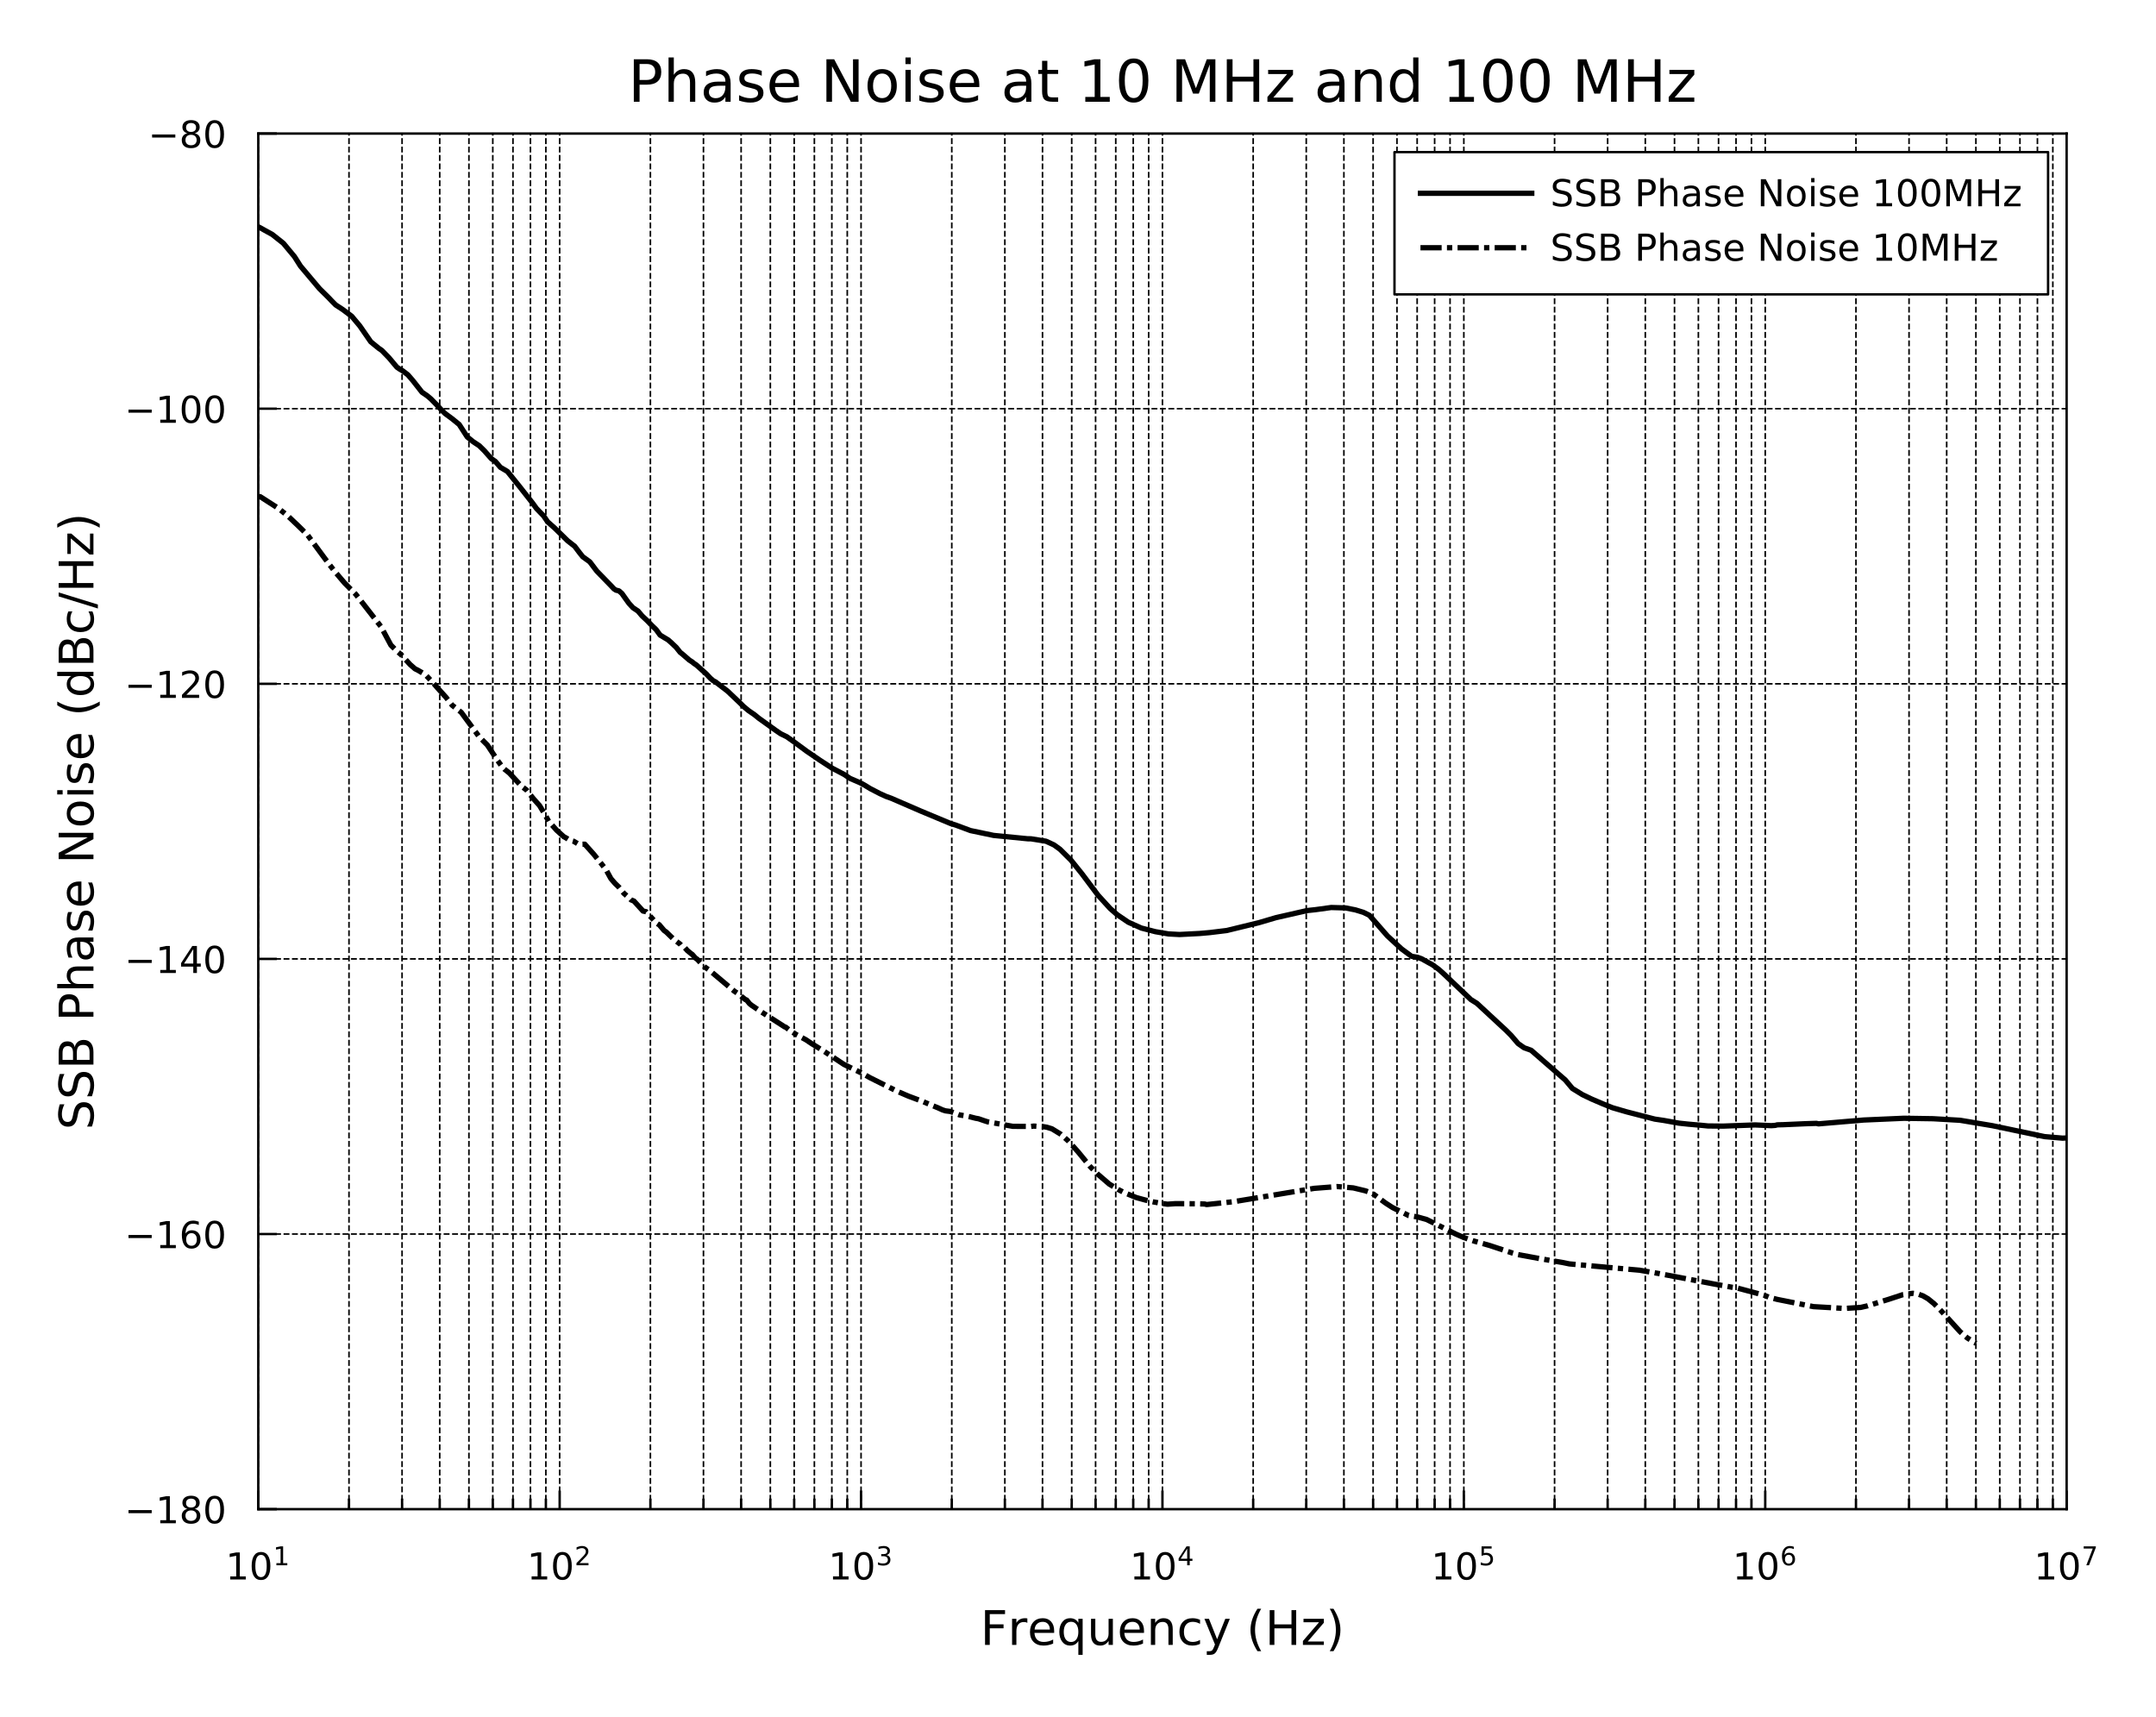<?xml version="1.0" encoding="utf-8" standalone="no"?>
<!DOCTYPE svg PUBLIC "-//W3C//DTD SVG 1.1//EN"
  "http://www.w3.org/Graphics/SVG/1.1/DTD/svg11.dtd">
<!-- Created with matplotlib (http://matplotlib.org/) -->
<svg height="324pt" version="1.1" viewBox="0 0 406.8 324" width="406.8pt" xmlns="http://www.w3.org/2000/svg" xmlns:xlink="http://www.w3.org/1999/xlink">
 <defs>
  <style type="text/css">
*{stroke-linecap:butt;stroke-linejoin:round;}
  </style>
 </defs>
 <g id="figure_1">
  <g id="patch_1">
   <path d="M 0 324 
L 406.8 324 
L 406.8 0 
L 0 0 
z
" style="fill:#ffffff;"/>
  </g>
  <g id="axes_1">
   <g id="patch_2">
    <path d="M 48.73 284.76 
L 389.938 284.76 
L 389.938 25.2 
L 48.73 25.2 
z
" style="fill:#ffffff;"/>
   </g>
   <g id="matplotlib.axis_1">
    <g id="xtick_1">
     <g id="line2d_1">
      <path clip-path="url(#p288d556bbf)" d="M 48.73 284.76 
L 48.73 25.2 
" style="fill:none;stroke:#000000;stroke-dasharray:1.11,0.48;stroke-dashoffset:0;stroke-width:0.3;"/>
     </g>
     <g id="line2d_2">
      <defs>
       <path d="M 0 0 
L 0 -3.5 
" id="mf62874b6e5" style="stroke:#000000;stroke-width:0.45;"/>
      </defs>
      <g>
       <use style="stroke:#000000;stroke-width:0.45;" x="48.73" xlink:href="#mf62874b6e5" y="284.76"/>
      </g>
     </g>
     <g id="text_1">
      <!-- $\mathdefault{10^{1}}$ -->
      <defs>
       <path d="M 12.406 8.297 
L 28.516 8.297 
L 28.516 63.922 
L 10.984 60.406 
L 10.984 69.391 
L 28.422 72.906 
L 38.281 72.906 
L 38.281 8.297 
L 54.391 8.297 
L 54.391 0 
L 12.406 0 
z
" id="DejaVuSans-31"/>
       <path d="M 31.781 66.406 
Q 24.172 66.406 20.328 58.906 
Q 16.5 51.422 16.5 36.375 
Q 16.5 21.391 20.328 13.891 
Q 24.172 6.391 31.781 6.391 
Q 39.453 6.391 43.281 13.891 
Q 47.125 21.391 47.125 36.375 
Q 47.125 51.422 43.281 58.906 
Q 39.453 66.406 31.781 66.406 
z
M 31.781 74.219 
Q 44.047 74.219 50.516 64.516 
Q 56.984 54.828 56.984 36.375 
Q 56.984 17.969 50.516 8.266 
Q 44.047 -1.422 31.781 -1.422 
Q 19.531 -1.422 13.062 8.266 
Q 6.594 17.969 6.594 36.375 
Q 6.594 54.828 13.062 64.516 
Q 19.531 74.219 31.781 74.219 
z
" id="DejaVuSans-30"/>
      </defs>
      <g transform="translate(42.57 298.079)scale(0.07 -0.07)">
       <use transform="translate(0 0.684)" xlink:href="#DejaVuSans-31"/>
       <use transform="translate(63.623 0.684)" xlink:href="#DejaVuSans-30"/>
       <use transform="translate(128.203 38.966)scale(0.7)" xlink:href="#DejaVuSans-31"/>
      </g>
     </g>
    </g>
    <g id="xtick_2">
     <g id="line2d_3">
      <path clip-path="url(#p288d556bbf)" d="M 105.598 284.76 
L 105.598 25.2 
" style="fill:none;stroke:#000000;stroke-dasharray:1.11,0.48;stroke-dashoffset:0;stroke-width:0.3;"/>
     </g>
     <g id="line2d_4">
      <g>
       <use style="stroke:#000000;stroke-width:0.45;" x="105.598" xlink:href="#mf62874b6e5" y="284.76"/>
      </g>
     </g>
     <g id="text_2">
      <!-- $\mathdefault{10^{2}}$ -->
      <defs>
       <path d="M 19.188 8.297 
L 53.609 8.297 
L 53.609 0 
L 7.328 0 
L 7.328 8.297 
Q 12.938 14.109 22.625 23.891 
Q 32.328 33.688 34.812 36.531 
Q 39.547 41.844 41.422 45.531 
Q 43.312 49.219 43.312 52.781 
Q 43.312 58.594 39.234 62.25 
Q 35.156 65.922 28.609 65.922 
Q 23.969 65.922 18.812 64.312 
Q 13.672 62.703 7.812 59.422 
L 7.812 69.391 
Q 13.766 71.781 18.938 73 
Q 24.125 74.219 28.422 74.219 
Q 39.75 74.219 46.484 68.547 
Q 53.219 62.891 53.219 53.422 
Q 53.219 48.922 51.531 44.891 
Q 49.859 40.875 45.406 35.406 
Q 44.188 33.984 37.641 27.219 
Q 31.109 20.453 19.188 8.297 
z
" id="DejaVuSans-32"/>
      </defs>
      <g transform="translate(99.438 298.079)scale(0.07 -0.07)">
       <use transform="translate(0 0.766)" xlink:href="#DejaVuSans-31"/>
       <use transform="translate(63.623 0.766)" xlink:href="#DejaVuSans-30"/>
       <use transform="translate(128.203 39.047)scale(0.7)" xlink:href="#DejaVuSans-32"/>
      </g>
     </g>
    </g>
    <g id="xtick_3">
     <g id="line2d_5">
      <path clip-path="url(#p288d556bbf)" d="M 162.466 284.76 
L 162.466 25.2 
" style="fill:none;stroke:#000000;stroke-dasharray:1.11,0.48;stroke-dashoffset:0;stroke-width:0.3;"/>
     </g>
     <g id="line2d_6">
      <g>
       <use style="stroke:#000000;stroke-width:0.45;" x="162.466" xlink:href="#mf62874b6e5" y="284.76"/>
      </g>
     </g>
     <g id="text_3">
      <!-- $\mathdefault{10^{3}}$ -->
      <defs>
       <path d="M 40.578 39.312 
Q 47.656 37.797 51.625 33 
Q 55.609 28.219 55.609 21.188 
Q 55.609 10.406 48.188 4.484 
Q 40.766 -1.422 27.094 -1.422 
Q 22.516 -1.422 17.656 -0.516 
Q 12.797 0.391 7.625 2.203 
L 7.625 11.719 
Q 11.719 9.328 16.594 8.109 
Q 21.484 6.891 26.812 6.891 
Q 36.078 6.891 40.938 10.547 
Q 45.797 14.203 45.797 21.188 
Q 45.797 27.641 41.281 31.266 
Q 36.766 34.906 28.719 34.906 
L 20.219 34.906 
L 20.219 43.016 
L 29.109 43.016 
Q 36.375 43.016 40.234 45.922 
Q 44.094 48.828 44.094 54.297 
Q 44.094 59.906 40.109 62.906 
Q 36.141 65.922 28.719 65.922 
Q 24.656 65.922 20.016 65.031 
Q 15.375 64.156 9.812 62.312 
L 9.812 71.094 
Q 15.438 72.656 20.344 73.438 
Q 25.25 74.219 29.594 74.219 
Q 40.828 74.219 47.359 69.109 
Q 53.906 64.016 53.906 55.328 
Q 53.906 49.266 50.438 45.094 
Q 46.969 40.922 40.578 39.312 
z
" id="DejaVuSans-33"/>
      </defs>
      <g transform="translate(156.306 298.079)scale(0.07 -0.07)">
       <use transform="translate(0 0.766)" xlink:href="#DejaVuSans-31"/>
       <use transform="translate(63.623 0.766)" xlink:href="#DejaVuSans-30"/>
       <use transform="translate(128.203 39.047)scale(0.7)" xlink:href="#DejaVuSans-33"/>
      </g>
     </g>
    </g>
    <g id="xtick_4">
     <g id="line2d_7">
      <path clip-path="url(#p288d556bbf)" d="M 219.334 284.76 
L 219.334 25.2 
" style="fill:none;stroke:#000000;stroke-dasharray:1.11,0.48;stroke-dashoffset:0;stroke-width:0.3;"/>
     </g>
     <g id="line2d_8">
      <g>
       <use style="stroke:#000000;stroke-width:0.45;" x="219.334" xlink:href="#mf62874b6e5" y="284.76"/>
      </g>
     </g>
     <g id="text_4">
      <!-- $\mathdefault{10^{4}}$ -->
      <defs>
       <path d="M 37.797 64.312 
L 12.891 25.391 
L 37.797 25.391 
z
M 35.203 72.906 
L 47.609 72.906 
L 47.609 25.391 
L 58.016 25.391 
L 58.016 17.188 
L 47.609 17.188 
L 47.609 0 
L 37.797 0 
L 37.797 17.188 
L 4.891 17.188 
L 4.891 26.703 
z
" id="DejaVuSans-34"/>
      </defs>
      <g transform="translate(213.174 298.079)scale(0.07 -0.07)">
       <use transform="translate(0 0.684)" xlink:href="#DejaVuSans-31"/>
       <use transform="translate(63.623 0.684)" xlink:href="#DejaVuSans-30"/>
       <use transform="translate(128.203 38.966)scale(0.7)" xlink:href="#DejaVuSans-34"/>
      </g>
     </g>
    </g>
    <g id="xtick_5">
     <g id="line2d_9">
      <path clip-path="url(#p288d556bbf)" d="M 276.202 284.76 
L 276.202 25.2 
" style="fill:none;stroke:#000000;stroke-dasharray:1.11,0.48;stroke-dashoffset:0;stroke-width:0.3;"/>
     </g>
     <g id="line2d_10">
      <g>
       <use style="stroke:#000000;stroke-width:0.45;" x="276.202" xlink:href="#mf62874b6e5" y="284.76"/>
      </g>
     </g>
     <g id="text_5">
      <!-- $\mathdefault{10^{5}}$ -->
      <defs>
       <path d="M 10.797 72.906 
L 49.516 72.906 
L 49.516 64.594 
L 19.828 64.594 
L 19.828 46.734 
Q 21.969 47.469 24.109 47.828 
Q 26.266 48.188 28.422 48.188 
Q 40.625 48.188 47.75 41.5 
Q 54.891 34.812 54.891 23.391 
Q 54.891 11.625 47.562 5.094 
Q 40.234 -1.422 26.906 -1.422 
Q 22.312 -1.422 17.547 -0.641 
Q 12.797 0.141 7.719 1.703 
L 7.719 11.625 
Q 12.109 9.234 16.797 8.062 
Q 21.484 6.891 26.703 6.891 
Q 35.156 6.891 40.078 11.328 
Q 45.016 15.766 45.016 23.391 
Q 45.016 31 40.078 35.438 
Q 35.156 39.891 26.703 39.891 
Q 22.75 39.891 18.812 39.016 
Q 14.891 38.141 10.797 36.281 
z
" id="DejaVuSans-35"/>
      </defs>
      <g transform="translate(270.042 298.079)scale(0.07 -0.07)">
       <use transform="translate(0 0.684)" xlink:href="#DejaVuSans-31"/>
       <use transform="translate(63.623 0.684)" xlink:href="#DejaVuSans-30"/>
       <use transform="translate(128.203 38.966)scale(0.7)" xlink:href="#DejaVuSans-35"/>
      </g>
     </g>
    </g>
    <g id="xtick_6">
     <g id="line2d_11">
      <path clip-path="url(#p288d556bbf)" d="M 333.07 284.76 
L 333.07 25.2 
" style="fill:none;stroke:#000000;stroke-dasharray:1.11,0.48;stroke-dashoffset:0;stroke-width:0.3;"/>
     </g>
     <g id="line2d_12">
      <g>
       <use style="stroke:#000000;stroke-width:0.45;" x="333.07" xlink:href="#mf62874b6e5" y="284.76"/>
      </g>
     </g>
     <g id="text_6">
      <!-- $\mathdefault{10^{6}}$ -->
      <defs>
       <path d="M 33.016 40.375 
Q 26.375 40.375 22.484 35.828 
Q 18.609 31.297 18.609 23.391 
Q 18.609 15.531 22.484 10.953 
Q 26.375 6.391 33.016 6.391 
Q 39.656 6.391 43.531 10.953 
Q 47.406 15.531 47.406 23.391 
Q 47.406 31.297 43.531 35.828 
Q 39.656 40.375 33.016 40.375 
z
M 52.594 71.297 
L 52.594 62.312 
Q 48.875 64.062 45.094 64.984 
Q 41.312 65.922 37.594 65.922 
Q 27.828 65.922 22.672 59.328 
Q 17.531 52.734 16.797 39.406 
Q 19.672 43.656 24.016 45.922 
Q 28.375 48.188 33.594 48.188 
Q 44.578 48.188 50.953 41.516 
Q 57.328 34.859 57.328 23.391 
Q 57.328 12.156 50.688 5.359 
Q 44.047 -1.422 33.016 -1.422 
Q 20.359 -1.422 13.672 8.266 
Q 6.984 17.969 6.984 36.375 
Q 6.984 53.656 15.188 63.938 
Q 23.391 74.219 37.203 74.219 
Q 40.922 74.219 44.703 73.484 
Q 48.484 72.75 52.594 71.297 
z
" id="DejaVuSans-36"/>
      </defs>
      <g transform="translate(326.91 298.079)scale(0.07 -0.07)">
       <use transform="translate(0 0.766)" xlink:href="#DejaVuSans-31"/>
       <use transform="translate(63.623 0.766)" xlink:href="#DejaVuSans-30"/>
       <use transform="translate(128.203 39.047)scale(0.7)" xlink:href="#DejaVuSans-36"/>
      </g>
     </g>
    </g>
    <g id="xtick_7">
     <g id="line2d_13">
      <path clip-path="url(#p288d556bbf)" d="M 389.938 284.76 
L 389.938 25.2 
" style="fill:none;stroke:#000000;stroke-dasharray:1.11,0.48;stroke-dashoffset:0;stroke-width:0.3;"/>
     </g>
     <g id="line2d_14">
      <g>
       <use style="stroke:#000000;stroke-width:0.45;" x="389.938" xlink:href="#mf62874b6e5" y="284.76"/>
      </g>
     </g>
     <g id="text_7">
      <!-- $\mathdefault{10^{7}}$ -->
      <defs>
       <path d="M 8.203 72.906 
L 55.078 72.906 
L 55.078 68.703 
L 28.609 0 
L 18.312 0 
L 43.219 64.594 
L 8.203 64.594 
z
" id="DejaVuSans-37"/>
      </defs>
      <g transform="translate(383.778 298.079)scale(0.07 -0.07)">
       <use transform="translate(0 0.684)" xlink:href="#DejaVuSans-31"/>
       <use transform="translate(63.623 0.684)" xlink:href="#DejaVuSans-30"/>
       <use transform="translate(128.203 38.966)scale(0.7)" xlink:href="#DejaVuSans-37"/>
      </g>
     </g>
    </g>
    <g id="xtick_8">
     <g id="line2d_15">
      <path clip-path="url(#p288d556bbf)" d="M 65.849 284.76 
L 65.849 25.2 
" style="fill:none;stroke:#000000;stroke-dasharray:1.11,0.48;stroke-dashoffset:0;stroke-width:0.3;"/>
     </g>
     <g id="line2d_16">
      <defs>
       <path d="M 0 0 
L 0 -2 
" id="m8d98b0fca2" style="stroke:#000000;stroke-width:0.45;"/>
      </defs>
      <g>
       <use style="stroke:#000000;stroke-width:0.45;" x="65.849" xlink:href="#m8d98b0fca2" y="284.76"/>
      </g>
     </g>
    </g>
    <g id="xtick_9">
     <g id="line2d_17">
      <path clip-path="url(#p288d556bbf)" d="M 75.863 284.76 
L 75.863 25.2 
" style="fill:none;stroke:#000000;stroke-dasharray:1.11,0.48;stroke-dashoffset:0;stroke-width:0.3;"/>
     </g>
     <g id="line2d_18">
      <g>
       <use style="stroke:#000000;stroke-width:0.45;" x="75.863" xlink:href="#m8d98b0fca2" y="284.76"/>
      </g>
     </g>
    </g>
    <g id="xtick_10">
     <g id="line2d_19">
      <path clip-path="url(#p288d556bbf)" d="M 82.968 284.76 
L 82.968 25.2 
" style="fill:none;stroke:#000000;stroke-dasharray:1.11,0.48;stroke-dashoffset:0;stroke-width:0.3;"/>
     </g>
     <g id="line2d_20">
      <g>
       <use style="stroke:#000000;stroke-width:0.45;" x="82.968" xlink:href="#m8d98b0fca2" y="284.76"/>
      </g>
     </g>
    </g>
    <g id="xtick_11">
     <g id="line2d_21">
      <path clip-path="url(#p288d556bbf)" d="M 88.479 284.76 
L 88.479 25.2 
" style="fill:none;stroke:#000000;stroke-dasharray:1.11,0.48;stroke-dashoffset:0;stroke-width:0.3;"/>
     </g>
     <g id="line2d_22">
      <g>
       <use style="stroke:#000000;stroke-width:0.45;" x="88.479" xlink:href="#m8d98b0fca2" y="284.76"/>
      </g>
     </g>
    </g>
    <g id="xtick_12">
     <g id="line2d_23">
      <path clip-path="url(#p288d556bbf)" d="M 92.982 284.76 
L 92.982 25.2 
" style="fill:none;stroke:#000000;stroke-dasharray:1.11,0.48;stroke-dashoffset:0;stroke-width:0.3;"/>
     </g>
     <g id="line2d_24">
      <g>
       <use style="stroke:#000000;stroke-width:0.45;" x="92.982" xlink:href="#m8d98b0fca2" y="284.76"/>
      </g>
     </g>
    </g>
    <g id="xtick_13">
     <g id="line2d_25">
      <path clip-path="url(#p288d556bbf)" d="M 96.789 284.76 
L 96.789 25.2 
" style="fill:none;stroke:#000000;stroke-dasharray:1.11,0.48;stroke-dashoffset:0;stroke-width:0.3;"/>
     </g>
     <g id="line2d_26">
      <g>
       <use style="stroke:#000000;stroke-width:0.45;" x="96.789" xlink:href="#m8d98b0fca2" y="284.76"/>
      </g>
     </g>
    </g>
    <g id="xtick_14">
     <g id="line2d_27">
      <path clip-path="url(#p288d556bbf)" d="M 100.087 284.76 
L 100.087 25.2 
" style="fill:none;stroke:#000000;stroke-dasharray:1.11,0.48;stroke-dashoffset:0;stroke-width:0.3;"/>
     </g>
     <g id="line2d_28">
      <g>
       <use style="stroke:#000000;stroke-width:0.45;" x="100.087" xlink:href="#m8d98b0fca2" y="284.76"/>
      </g>
     </g>
    </g>
    <g id="xtick_15">
     <g id="line2d_29">
      <path clip-path="url(#p288d556bbf)" d="M 102.996 284.76 
L 102.996 25.2 
" style="fill:none;stroke:#000000;stroke-dasharray:1.11,0.48;stroke-dashoffset:0;stroke-width:0.3;"/>
     </g>
     <g id="line2d_30">
      <g>
       <use style="stroke:#000000;stroke-width:0.45;" x="102.996" xlink:href="#m8d98b0fca2" y="284.76"/>
      </g>
     </g>
    </g>
    <g id="xtick_16">
     <g id="line2d_31">
      <path clip-path="url(#p288d556bbf)" d="M 122.717 284.76 
L 122.717 25.2 
" style="fill:none;stroke:#000000;stroke-dasharray:1.11,0.48;stroke-dashoffset:0;stroke-width:0.3;"/>
     </g>
     <g id="line2d_32">
      <g>
       <use style="stroke:#000000;stroke-width:0.45;" x="122.717" xlink:href="#m8d98b0fca2" y="284.76"/>
      </g>
     </g>
    </g>
    <g id="xtick_17">
     <g id="line2d_33">
      <path clip-path="url(#p288d556bbf)" d="M 132.731 284.76 
L 132.731 25.2 
" style="fill:none;stroke:#000000;stroke-dasharray:1.11,0.48;stroke-dashoffset:0;stroke-width:0.3;"/>
     </g>
     <g id="line2d_34">
      <g>
       <use style="stroke:#000000;stroke-width:0.45;" x="132.731" xlink:href="#m8d98b0fca2" y="284.76"/>
      </g>
     </g>
    </g>
    <g id="xtick_18">
     <g id="line2d_35">
      <path clip-path="url(#p288d556bbf)" d="M 139.836 284.76 
L 139.836 25.2 
" style="fill:none;stroke:#000000;stroke-dasharray:1.11,0.48;stroke-dashoffset:0;stroke-width:0.3;"/>
     </g>
     <g id="line2d_36">
      <g>
       <use style="stroke:#000000;stroke-width:0.45;" x="139.836" xlink:href="#m8d98b0fca2" y="284.76"/>
      </g>
     </g>
    </g>
    <g id="xtick_19">
     <g id="line2d_37">
      <path clip-path="url(#p288d556bbf)" d="M 145.347 284.76 
L 145.347 25.2 
" style="fill:none;stroke:#000000;stroke-dasharray:1.11,0.48;stroke-dashoffset:0;stroke-width:0.3;"/>
     </g>
     <g id="line2d_38">
      <g>
       <use style="stroke:#000000;stroke-width:0.45;" x="145.347" xlink:href="#m8d98b0fca2" y="284.76"/>
      </g>
     </g>
    </g>
    <g id="xtick_20">
     <g id="line2d_39">
      <path clip-path="url(#p288d556bbf)" d="M 149.85 284.76 
L 149.85 25.2 
" style="fill:none;stroke:#000000;stroke-dasharray:1.11,0.48;stroke-dashoffset:0;stroke-width:0.3;"/>
     </g>
     <g id="line2d_40">
      <g>
       <use style="stroke:#000000;stroke-width:0.45;" x="149.85" xlink:href="#m8d98b0fca2" y="284.76"/>
      </g>
     </g>
    </g>
    <g id="xtick_21">
     <g id="line2d_41">
      <path clip-path="url(#p288d556bbf)" d="M 153.657 284.76 
L 153.657 25.2 
" style="fill:none;stroke:#000000;stroke-dasharray:1.11,0.48;stroke-dashoffset:0;stroke-width:0.3;"/>
     </g>
     <g id="line2d_42">
      <g>
       <use style="stroke:#000000;stroke-width:0.45;" x="153.657" xlink:href="#m8d98b0fca2" y="284.76"/>
      </g>
     </g>
    </g>
    <g id="xtick_22">
     <g id="line2d_43">
      <path clip-path="url(#p288d556bbf)" d="M 156.955 284.76 
L 156.955 25.2 
" style="fill:none;stroke:#000000;stroke-dasharray:1.11,0.48;stroke-dashoffset:0;stroke-width:0.3;"/>
     </g>
     <g id="line2d_44">
      <g>
       <use style="stroke:#000000;stroke-width:0.45;" x="156.955" xlink:href="#m8d98b0fca2" y="284.76"/>
      </g>
     </g>
    </g>
    <g id="xtick_23">
     <g id="line2d_45">
      <path clip-path="url(#p288d556bbf)" d="M 159.864 284.76 
L 159.864 25.2 
" style="fill:none;stroke:#000000;stroke-dasharray:1.11,0.48;stroke-dashoffset:0;stroke-width:0.3;"/>
     </g>
     <g id="line2d_46">
      <g>
       <use style="stroke:#000000;stroke-width:0.45;" x="159.864" xlink:href="#m8d98b0fca2" y="284.76"/>
      </g>
     </g>
    </g>
    <g id="xtick_24">
     <g id="line2d_47">
      <path clip-path="url(#p288d556bbf)" d="M 179.585 284.76 
L 179.585 25.2 
" style="fill:none;stroke:#000000;stroke-dasharray:1.11,0.48;stroke-dashoffset:0;stroke-width:0.3;"/>
     </g>
     <g id="line2d_48">
      <g>
       <use style="stroke:#000000;stroke-width:0.45;" x="179.585" xlink:href="#m8d98b0fca2" y="284.76"/>
      </g>
     </g>
    </g>
    <g id="xtick_25">
     <g id="line2d_49">
      <path clip-path="url(#p288d556bbf)" d="M 189.599 284.76 
L 189.599 25.2 
" style="fill:none;stroke:#000000;stroke-dasharray:1.11,0.48;stroke-dashoffset:0;stroke-width:0.3;"/>
     </g>
     <g id="line2d_50">
      <g>
       <use style="stroke:#000000;stroke-width:0.45;" x="189.599" xlink:href="#m8d98b0fca2" y="284.76"/>
      </g>
     </g>
    </g>
    <g id="xtick_26">
     <g id="line2d_51">
      <path clip-path="url(#p288d556bbf)" d="M 196.704 284.76 
L 196.704 25.2 
" style="fill:none;stroke:#000000;stroke-dasharray:1.11,0.48;stroke-dashoffset:0;stroke-width:0.3;"/>
     </g>
     <g id="line2d_52">
      <g>
       <use style="stroke:#000000;stroke-width:0.45;" x="196.704" xlink:href="#m8d98b0fca2" y="284.76"/>
      </g>
     </g>
    </g>
    <g id="xtick_27">
     <g id="line2d_53">
      <path clip-path="url(#p288d556bbf)" d="M 202.215 284.76 
L 202.215 25.2 
" style="fill:none;stroke:#000000;stroke-dasharray:1.11,0.48;stroke-dashoffset:0;stroke-width:0.3;"/>
     </g>
     <g id="line2d_54">
      <g>
       <use style="stroke:#000000;stroke-width:0.45;" x="202.215" xlink:href="#m8d98b0fca2" y="284.76"/>
      </g>
     </g>
    </g>
    <g id="xtick_28">
     <g id="line2d_55">
      <path clip-path="url(#p288d556bbf)" d="M 206.718 284.76 
L 206.718 25.2 
" style="fill:none;stroke:#000000;stroke-dasharray:1.11,0.48;stroke-dashoffset:0;stroke-width:0.3;"/>
     </g>
     <g id="line2d_56">
      <g>
       <use style="stroke:#000000;stroke-width:0.45;" x="206.718" xlink:href="#m8d98b0fca2" y="284.76"/>
      </g>
     </g>
    </g>
    <g id="xtick_29">
     <g id="line2d_57">
      <path clip-path="url(#p288d556bbf)" d="M 210.525 284.76 
L 210.525 25.2 
" style="fill:none;stroke:#000000;stroke-dasharray:1.11,0.48;stroke-dashoffset:0;stroke-width:0.3;"/>
     </g>
     <g id="line2d_58">
      <g>
       <use style="stroke:#000000;stroke-width:0.45;" x="210.525" xlink:href="#m8d98b0fca2" y="284.76"/>
      </g>
     </g>
    </g>
    <g id="xtick_30">
     <g id="line2d_59">
      <path clip-path="url(#p288d556bbf)" d="M 213.823 284.76 
L 213.823 25.2 
" style="fill:none;stroke:#000000;stroke-dasharray:1.11,0.48;stroke-dashoffset:0;stroke-width:0.3;"/>
     </g>
     <g id="line2d_60">
      <g>
       <use style="stroke:#000000;stroke-width:0.45;" x="213.823" xlink:href="#m8d98b0fca2" y="284.76"/>
      </g>
     </g>
    </g>
    <g id="xtick_31">
     <g id="line2d_61">
      <path clip-path="url(#p288d556bbf)" d="M 216.732 284.76 
L 216.732 25.2 
" style="fill:none;stroke:#000000;stroke-dasharray:1.11,0.48;stroke-dashoffset:0;stroke-width:0.3;"/>
     </g>
     <g id="line2d_62">
      <g>
       <use style="stroke:#000000;stroke-width:0.45;" x="216.732" xlink:href="#m8d98b0fca2" y="284.76"/>
      </g>
     </g>
    </g>
    <g id="xtick_32">
     <g id="line2d_63">
      <path clip-path="url(#p288d556bbf)" d="M 236.453 284.76 
L 236.453 25.2 
" style="fill:none;stroke:#000000;stroke-dasharray:1.11,0.48;stroke-dashoffset:0;stroke-width:0.3;"/>
     </g>
     <g id="line2d_64">
      <g>
       <use style="stroke:#000000;stroke-width:0.45;" x="236.453" xlink:href="#m8d98b0fca2" y="284.76"/>
      </g>
     </g>
    </g>
    <g id="xtick_33">
     <g id="line2d_65">
      <path clip-path="url(#p288d556bbf)" d="M 246.467 284.76 
L 246.467 25.2 
" style="fill:none;stroke:#000000;stroke-dasharray:1.11,0.48;stroke-dashoffset:0;stroke-width:0.3;"/>
     </g>
     <g id="line2d_66">
      <g>
       <use style="stroke:#000000;stroke-width:0.45;" x="246.467" xlink:href="#m8d98b0fca2" y="284.76"/>
      </g>
     </g>
    </g>
    <g id="xtick_34">
     <g id="line2d_67">
      <path clip-path="url(#p288d556bbf)" d="M 253.572 284.76 
L 253.572 25.2 
" style="fill:none;stroke:#000000;stroke-dasharray:1.11,0.48;stroke-dashoffset:0;stroke-width:0.3;"/>
     </g>
     <g id="line2d_68">
      <g>
       <use style="stroke:#000000;stroke-width:0.45;" x="253.572" xlink:href="#m8d98b0fca2" y="284.76"/>
      </g>
     </g>
    </g>
    <g id="xtick_35">
     <g id="line2d_69">
      <path clip-path="url(#p288d556bbf)" d="M 259.083 284.76 
L 259.083 25.2 
" style="fill:none;stroke:#000000;stroke-dasharray:1.11,0.48;stroke-dashoffset:0;stroke-width:0.3;"/>
     </g>
     <g id="line2d_70">
      <g>
       <use style="stroke:#000000;stroke-width:0.45;" x="259.083" xlink:href="#m8d98b0fca2" y="284.76"/>
      </g>
     </g>
    </g>
    <g id="xtick_36">
     <g id="line2d_71">
      <path clip-path="url(#p288d556bbf)" d="M 263.586 284.76 
L 263.586 25.2 
" style="fill:none;stroke:#000000;stroke-dasharray:1.11,0.48;stroke-dashoffset:0;stroke-width:0.3;"/>
     </g>
     <g id="line2d_72">
      <g>
       <use style="stroke:#000000;stroke-width:0.45;" x="263.586" xlink:href="#m8d98b0fca2" y="284.76"/>
      </g>
     </g>
    </g>
    <g id="xtick_37">
     <g id="line2d_73">
      <path clip-path="url(#p288d556bbf)" d="M 267.393 284.76 
L 267.393 25.2 
" style="fill:none;stroke:#000000;stroke-dasharray:1.11,0.48;stroke-dashoffset:0;stroke-width:0.3;"/>
     </g>
     <g id="line2d_74">
      <g>
       <use style="stroke:#000000;stroke-width:0.45;" x="267.393" xlink:href="#m8d98b0fca2" y="284.76"/>
      </g>
     </g>
    </g>
    <g id="xtick_38">
     <g id="line2d_75">
      <path clip-path="url(#p288d556bbf)" d="M 270.691 284.76 
L 270.691 25.2 
" style="fill:none;stroke:#000000;stroke-dasharray:1.11,0.48;stroke-dashoffset:0;stroke-width:0.3;"/>
     </g>
     <g id="line2d_76">
      <g>
       <use style="stroke:#000000;stroke-width:0.45;" x="270.691" xlink:href="#m8d98b0fca2" y="284.76"/>
      </g>
     </g>
    </g>
    <g id="xtick_39">
     <g id="line2d_77">
      <path clip-path="url(#p288d556bbf)" d="M 273.6 284.76 
L 273.6 25.2 
" style="fill:none;stroke:#000000;stroke-dasharray:1.11,0.48;stroke-dashoffset:0;stroke-width:0.3;"/>
     </g>
     <g id="line2d_78">
      <g>
       <use style="stroke:#000000;stroke-width:0.45;" x="273.6" xlink:href="#m8d98b0fca2" y="284.76"/>
      </g>
     </g>
    </g>
    <g id="xtick_40">
     <g id="line2d_79">
      <path clip-path="url(#p288d556bbf)" d="M 293.321 284.76 
L 293.321 25.2 
" style="fill:none;stroke:#000000;stroke-dasharray:1.11,0.48;stroke-dashoffset:0;stroke-width:0.3;"/>
     </g>
     <g id="line2d_80">
      <g>
       <use style="stroke:#000000;stroke-width:0.45;" x="293.321" xlink:href="#m8d98b0fca2" y="284.76"/>
      </g>
     </g>
    </g>
    <g id="xtick_41">
     <g id="line2d_81">
      <path clip-path="url(#p288d556bbf)" d="M 303.335 284.76 
L 303.335 25.2 
" style="fill:none;stroke:#000000;stroke-dasharray:1.11,0.48;stroke-dashoffset:0;stroke-width:0.3;"/>
     </g>
     <g id="line2d_82">
      <g>
       <use style="stroke:#000000;stroke-width:0.45;" x="303.335" xlink:href="#m8d98b0fca2" y="284.76"/>
      </g>
     </g>
    </g>
    <g id="xtick_42">
     <g id="line2d_83">
      <path clip-path="url(#p288d556bbf)" d="M 310.44 284.76 
L 310.44 25.2 
" style="fill:none;stroke:#000000;stroke-dasharray:1.11,0.48;stroke-dashoffset:0;stroke-width:0.3;"/>
     </g>
     <g id="line2d_84">
      <g>
       <use style="stroke:#000000;stroke-width:0.45;" x="310.44" xlink:href="#m8d98b0fca2" y="284.76"/>
      </g>
     </g>
    </g>
    <g id="xtick_43">
     <g id="line2d_85">
      <path clip-path="url(#p288d556bbf)" d="M 315.951 284.76 
L 315.951 25.2 
" style="fill:none;stroke:#000000;stroke-dasharray:1.11,0.48;stroke-dashoffset:0;stroke-width:0.3;"/>
     </g>
     <g id="line2d_86">
      <g>
       <use style="stroke:#000000;stroke-width:0.45;" x="315.951" xlink:href="#m8d98b0fca2" y="284.76"/>
      </g>
     </g>
    </g>
    <g id="xtick_44">
     <g id="line2d_87">
      <path clip-path="url(#p288d556bbf)" d="M 320.454 284.76 
L 320.454 25.2 
" style="fill:none;stroke:#000000;stroke-dasharray:1.11,0.48;stroke-dashoffset:0;stroke-width:0.3;"/>
     </g>
     <g id="line2d_88">
      <g>
       <use style="stroke:#000000;stroke-width:0.45;" x="320.454" xlink:href="#m8d98b0fca2" y="284.76"/>
      </g>
     </g>
    </g>
    <g id="xtick_45">
     <g id="line2d_89">
      <path clip-path="url(#p288d556bbf)" d="M 324.261 284.76 
L 324.261 25.2 
" style="fill:none;stroke:#000000;stroke-dasharray:1.11,0.48;stroke-dashoffset:0;stroke-width:0.3;"/>
     </g>
     <g id="line2d_90">
      <g>
       <use style="stroke:#000000;stroke-width:0.45;" x="324.261" xlink:href="#m8d98b0fca2" y="284.76"/>
      </g>
     </g>
    </g>
    <g id="xtick_46">
     <g id="line2d_91">
      <path clip-path="url(#p288d556bbf)" d="M 327.559 284.76 
L 327.559 25.2 
" style="fill:none;stroke:#000000;stroke-dasharray:1.11,0.48;stroke-dashoffset:0;stroke-width:0.3;"/>
     </g>
     <g id="line2d_92">
      <g>
       <use style="stroke:#000000;stroke-width:0.45;" x="327.559" xlink:href="#m8d98b0fca2" y="284.76"/>
      </g>
     </g>
    </g>
    <g id="xtick_47">
     <g id="line2d_93">
      <path clip-path="url(#p288d556bbf)" d="M 330.468 284.76 
L 330.468 25.2 
" style="fill:none;stroke:#000000;stroke-dasharray:1.11,0.48;stroke-dashoffset:0;stroke-width:0.3;"/>
     </g>
     <g id="line2d_94">
      <g>
       <use style="stroke:#000000;stroke-width:0.45;" x="330.468" xlink:href="#m8d98b0fca2" y="284.76"/>
      </g>
     </g>
    </g>
    <g id="xtick_48">
     <g id="line2d_95">
      <path clip-path="url(#p288d556bbf)" d="M 350.189 284.76 
L 350.189 25.2 
" style="fill:none;stroke:#000000;stroke-dasharray:1.11,0.48;stroke-dashoffset:0;stroke-width:0.3;"/>
     </g>
     <g id="line2d_96">
      <g>
       <use style="stroke:#000000;stroke-width:0.45;" x="350.189" xlink:href="#m8d98b0fca2" y="284.76"/>
      </g>
     </g>
    </g>
    <g id="xtick_49">
     <g id="line2d_97">
      <path clip-path="url(#p288d556bbf)" d="M 360.203 284.76 
L 360.203 25.2 
" style="fill:none;stroke:#000000;stroke-dasharray:1.11,0.48;stroke-dashoffset:0;stroke-width:0.3;"/>
     </g>
     <g id="line2d_98">
      <g>
       <use style="stroke:#000000;stroke-width:0.45;" x="360.203" xlink:href="#m8d98b0fca2" y="284.76"/>
      </g>
     </g>
    </g>
    <g id="xtick_50">
     <g id="line2d_99">
      <path clip-path="url(#p288d556bbf)" d="M 367.308 284.76 
L 367.308 25.2 
" style="fill:none;stroke:#000000;stroke-dasharray:1.11,0.48;stroke-dashoffset:0;stroke-width:0.3;"/>
     </g>
     <g id="line2d_100">
      <g>
       <use style="stroke:#000000;stroke-width:0.45;" x="367.308" xlink:href="#m8d98b0fca2" y="284.76"/>
      </g>
     </g>
    </g>
    <g id="xtick_51">
     <g id="line2d_101">
      <path clip-path="url(#p288d556bbf)" d="M 372.819 284.76 
L 372.819 25.2 
" style="fill:none;stroke:#000000;stroke-dasharray:1.11,0.48;stroke-dashoffset:0;stroke-width:0.3;"/>
     </g>
     <g id="line2d_102">
      <g>
       <use style="stroke:#000000;stroke-width:0.45;" x="372.819" xlink:href="#m8d98b0fca2" y="284.76"/>
      </g>
     </g>
    </g>
    <g id="xtick_52">
     <g id="line2d_103">
      <path clip-path="url(#p288d556bbf)" d="M 377.322 284.76 
L 377.322 25.2 
" style="fill:none;stroke:#000000;stroke-dasharray:1.11,0.48;stroke-dashoffset:0;stroke-width:0.3;"/>
     </g>
     <g id="line2d_104">
      <g>
       <use style="stroke:#000000;stroke-width:0.45;" x="377.322" xlink:href="#m8d98b0fca2" y="284.76"/>
      </g>
     </g>
    </g>
    <g id="xtick_53">
     <g id="line2d_105">
      <path clip-path="url(#p288d556bbf)" d="M 381.129 284.76 
L 381.129 25.2 
" style="fill:none;stroke:#000000;stroke-dasharray:1.11,0.48;stroke-dashoffset:0;stroke-width:0.3;"/>
     </g>
     <g id="line2d_106">
      <g>
       <use style="stroke:#000000;stroke-width:0.45;" x="381.129" xlink:href="#m8d98b0fca2" y="284.76"/>
      </g>
     </g>
    </g>
    <g id="xtick_54">
     <g id="line2d_107">
      <path clip-path="url(#p288d556bbf)" d="M 384.427 284.76 
L 384.427 25.2 
" style="fill:none;stroke:#000000;stroke-dasharray:1.11,0.48;stroke-dashoffset:0;stroke-width:0.3;"/>
     </g>
     <g id="line2d_108">
      <g>
       <use style="stroke:#000000;stroke-width:0.45;" x="384.427" xlink:href="#m8d98b0fca2" y="284.76"/>
      </g>
     </g>
    </g>
    <g id="xtick_55">
     <g id="line2d_109">
      <path clip-path="url(#p288d556bbf)" d="M 387.336 284.76 
L 387.336 25.2 
" style="fill:none;stroke:#000000;stroke-dasharray:1.11,0.48;stroke-dashoffset:0;stroke-width:0.3;"/>
     </g>
     <g id="line2d_110">
      <g>
       <use style="stroke:#000000;stroke-width:0.45;" x="387.336" xlink:href="#m8d98b0fca2" y="284.76"/>
      </g>
     </g>
    </g>
    <g id="text_8">
     <!-- Frequency (Hz) -->
     <defs>
      <path d="M 9.812 72.906 
L 51.703 72.906 
L 51.703 64.594 
L 19.672 64.594 
L 19.672 43.109 
L 48.578 43.109 
L 48.578 34.812 
L 19.672 34.812 
L 19.672 0 
L 9.812 0 
z
" id="DejaVuSans-46"/>
      <path d="M 41.109 46.297 
Q 39.594 47.172 37.812 47.578 
Q 36.031 48 33.891 48 
Q 26.266 48 22.188 43.047 
Q 18.109 38.094 18.109 28.812 
L 18.109 0 
L 9.078 0 
L 9.078 54.688 
L 18.109 54.688 
L 18.109 46.188 
Q 20.953 51.172 25.484 53.578 
Q 30.031 56 36.531 56 
Q 37.453 56 38.578 55.875 
Q 39.703 55.766 41.062 55.516 
z
" id="DejaVuSans-72"/>
      <path d="M 56.203 29.594 
L 56.203 25.203 
L 14.891 25.203 
Q 15.484 15.922 20.484 11.062 
Q 25.484 6.203 34.422 6.203 
Q 39.594 6.203 44.453 7.469 
Q 49.312 8.734 54.109 11.281 
L 54.109 2.781 
Q 49.266 0.734 44.188 -0.344 
Q 39.109 -1.422 33.891 -1.422 
Q 20.797 -1.422 13.156 6.188 
Q 5.516 13.812 5.516 26.812 
Q 5.516 40.234 12.766 48.109 
Q 20.016 56 32.328 56 
Q 43.359 56 49.781 48.891 
Q 56.203 41.797 56.203 29.594 
z
M 47.219 32.234 
Q 47.125 39.594 43.094 43.984 
Q 39.062 48.391 32.422 48.391 
Q 24.906 48.391 20.391 44.141 
Q 15.875 39.891 15.188 32.172 
z
" id="DejaVuSans-65"/>
      <path d="M 14.797 27.297 
Q 14.797 17.391 18.875 11.75 
Q 22.953 6.109 30.078 6.109 
Q 37.203 6.109 41.297 11.75 
Q 45.406 17.391 45.406 27.297 
Q 45.406 37.203 41.297 42.844 
Q 37.203 48.484 30.078 48.484 
Q 22.953 48.484 18.875 42.844 
Q 14.797 37.203 14.797 27.297 
z
M 45.406 8.203 
Q 42.578 3.328 38.25 0.953 
Q 33.938 -1.422 27.875 -1.422 
Q 17.969 -1.422 11.734 6.484 
Q 5.516 14.406 5.516 27.297 
Q 5.516 40.188 11.734 48.094 
Q 17.969 56 27.875 56 
Q 33.938 56 38.25 53.625 
Q 42.578 51.266 45.406 46.391 
L 45.406 54.688 
L 54.391 54.688 
L 54.391 -20.797 
L 45.406 -20.797 
z
" id="DejaVuSans-71"/>
      <path d="M 8.5 21.578 
L 8.5 54.688 
L 17.484 54.688 
L 17.484 21.922 
Q 17.484 14.156 20.5 10.266 
Q 23.531 6.391 29.594 6.391 
Q 36.859 6.391 41.078 11.031 
Q 45.312 15.672 45.312 23.688 
L 45.312 54.688 
L 54.297 54.688 
L 54.297 0 
L 45.312 0 
L 45.312 8.406 
Q 42.047 3.422 37.719 1 
Q 33.406 -1.422 27.688 -1.422 
Q 18.266 -1.422 13.375 4.438 
Q 8.5 10.297 8.5 21.578 
z
M 31.109 56 
z
" id="DejaVuSans-75"/>
      <path d="M 54.891 33.016 
L 54.891 0 
L 45.906 0 
L 45.906 32.719 
Q 45.906 40.484 42.875 44.328 
Q 39.844 48.188 33.797 48.188 
Q 26.516 48.188 22.312 43.547 
Q 18.109 38.922 18.109 30.906 
L 18.109 0 
L 9.078 0 
L 9.078 54.688 
L 18.109 54.688 
L 18.109 46.188 
Q 21.344 51.125 25.703 53.562 
Q 30.078 56 35.797 56 
Q 45.219 56 50.047 50.172 
Q 54.891 44.344 54.891 33.016 
z
" id="DejaVuSans-6e"/>
      <path d="M 48.781 52.594 
L 48.781 44.188 
Q 44.969 46.297 41.141 47.344 
Q 37.312 48.391 33.406 48.391 
Q 24.656 48.391 19.812 42.844 
Q 14.984 37.312 14.984 27.297 
Q 14.984 17.281 19.812 11.734 
Q 24.656 6.203 33.406 6.203 
Q 37.312 6.203 41.141 7.25 
Q 44.969 8.297 48.781 10.406 
L 48.781 2.094 
Q 45.016 0.344 40.984 -0.531 
Q 36.969 -1.422 32.422 -1.422 
Q 20.062 -1.422 12.781 6.344 
Q 5.516 14.109 5.516 27.297 
Q 5.516 40.672 12.859 48.328 
Q 20.219 56 33.016 56 
Q 37.156 56 41.109 55.141 
Q 45.062 54.297 48.781 52.594 
z
" id="DejaVuSans-63"/>
      <path d="M 32.172 -5.078 
Q 28.375 -14.844 24.75 -17.812 
Q 21.141 -20.797 15.094 -20.797 
L 7.906 -20.797 
L 7.906 -13.281 
L 13.188 -13.281 
Q 16.891 -13.281 18.938 -11.516 
Q 21 -9.766 23.484 -3.219 
L 25.094 0.875 
L 2.984 54.688 
L 12.5 54.688 
L 29.594 11.922 
L 46.688 54.688 
L 56.203 54.688 
z
" id="DejaVuSans-79"/>
      <path id="DejaVuSans-20"/>
      <path d="M 31 75.875 
Q 24.469 64.656 21.281 53.656 
Q 18.109 42.672 18.109 31.391 
Q 18.109 20.125 21.312 9.062 
Q 24.516 -2 31 -13.188 
L 23.188 -13.188 
Q 15.875 -1.703 12.234 9.375 
Q 8.594 20.453 8.594 31.391 
Q 8.594 42.281 12.203 53.312 
Q 15.828 64.359 23.188 75.875 
z
" id="DejaVuSans-28"/>
      <path d="M 9.812 72.906 
L 19.672 72.906 
L 19.672 43.016 
L 55.516 43.016 
L 55.516 72.906 
L 65.375 72.906 
L 65.375 0 
L 55.516 0 
L 55.516 34.719 
L 19.672 34.719 
L 19.672 0 
L 9.812 0 
z
" id="DejaVuSans-48"/>
      <path d="M 5.516 54.688 
L 48.188 54.688 
L 48.188 46.484 
L 14.406 7.172 
L 48.188 7.172 
L 48.188 0 
L 4.297 0 
L 4.297 8.203 
L 38.094 47.516 
L 5.516 47.516 
z
" id="DejaVuSans-7a"/>
      <path d="M 8.016 75.875 
L 15.828 75.875 
Q 23.141 64.359 26.781 53.312 
Q 30.422 42.281 30.422 31.391 
Q 30.422 20.453 26.781 9.375 
Q 23.141 -1.703 15.828 -13.188 
L 8.016 -13.188 
Q 14.5 -2 17.703 9.062 
Q 20.906 20.125 20.906 31.391 
Q 20.906 42.672 17.703 53.656 
Q 14.5 64.656 8.016 75.875 
z
" id="DejaVuSans-29"/>
     </defs>
     <g transform="translate(184.979 310.373)scale(0.09 -0.09)">
      <use xlink:href="#DejaVuSans-46"/>
      <use x="57.41" xlink:href="#DejaVuSans-72"/>
      <use x="98.492" xlink:href="#DejaVuSans-65"/>
      <use x="160.016" xlink:href="#DejaVuSans-71"/>
      <use x="223.492" xlink:href="#DejaVuSans-75"/>
      <use x="286.871" xlink:href="#DejaVuSans-65"/>
      <use x="348.395" xlink:href="#DejaVuSans-6e"/>
      <use x="411.773" xlink:href="#DejaVuSans-63"/>
      <use x="466.754" xlink:href="#DejaVuSans-79"/>
      <use x="525.934" xlink:href="#DejaVuSans-20"/>
      <use x="557.721" xlink:href="#DejaVuSans-28"/>
      <use x="596.734" xlink:href="#DejaVuSans-48"/>
      <use x="671.93" xlink:href="#DejaVuSans-7a"/>
      <use x="724.42" xlink:href="#DejaVuSans-29"/>
     </g>
    </g>
   </g>
   <g id="matplotlib.axis_2">
    <g id="ytick_1">
     <g id="line2d_111">
      <path clip-path="url(#p288d556bbf)" d="M 48.73 284.76 
L 389.938 284.76 
" style="fill:none;stroke:#000000;stroke-dasharray:1.11,0.48;stroke-dashoffset:0;stroke-width:0.3;"/>
     </g>
     <g id="line2d_112">
      <defs>
       <path d="M 0 0 
L 3.5 0 
" id="m36b272b9da" style="stroke:#000000;stroke-width:0.45;"/>
      </defs>
      <g>
       <use style="stroke:#000000;stroke-width:0.45;" x="48.73" xlink:href="#m36b272b9da" y="284.76"/>
      </g>
     </g>
     <g id="text_9">
      <!-- −180 -->
      <defs>
       <path d="M 10.594 35.5 
L 73.188 35.5 
L 73.188 27.203 
L 10.594 27.203 
z
" id="DejaVuSans-2212"/>
       <path d="M 31.781 34.625 
Q 24.75 34.625 20.719 30.859 
Q 16.703 27.094 16.703 20.516 
Q 16.703 13.922 20.719 10.156 
Q 24.75 6.391 31.781 6.391 
Q 38.812 6.391 42.859 10.172 
Q 46.922 13.969 46.922 20.516 
Q 46.922 27.094 42.891 30.859 
Q 38.875 34.625 31.781 34.625 
z
M 21.922 38.812 
Q 15.578 40.375 12.031 44.719 
Q 8.5 49.078 8.5 55.328 
Q 8.5 64.062 14.719 69.141 
Q 20.953 74.219 31.781 74.219 
Q 42.672 74.219 48.875 69.141 
Q 55.078 64.062 55.078 55.328 
Q 55.078 49.078 51.531 44.719 
Q 48 40.375 41.703 38.812 
Q 48.828 37.156 52.797 32.312 
Q 56.781 27.484 56.781 20.516 
Q 56.781 9.906 50.312 4.234 
Q 43.844 -1.422 31.781 -1.422 
Q 19.734 -1.422 13.25 4.234 
Q 6.781 9.906 6.781 20.516 
Q 6.781 27.484 10.781 32.312 
Q 14.797 37.156 21.922 38.812 
z
M 18.312 54.391 
Q 18.312 48.734 21.844 45.562 
Q 25.391 42.391 31.781 42.391 
Q 38.141 42.391 41.719 45.562 
Q 45.312 48.734 45.312 54.391 
Q 45.312 60.062 41.719 63.234 
Q 38.141 66.406 31.781 66.406 
Q 25.391 66.406 21.844 63.234 
Q 18.312 60.062 18.312 54.391 
z
" id="DejaVuSans-38"/>
      </defs>
      <g transform="translate(23.503 287.419)scale(0.07 -0.07)">
       <use xlink:href="#DejaVuSans-2212"/>
       <use x="83.789" xlink:href="#DejaVuSans-31"/>
       <use x="147.412" xlink:href="#DejaVuSans-38"/>
       <use x="211.035" xlink:href="#DejaVuSans-30"/>
      </g>
     </g>
    </g>
    <g id="ytick_2">
     <g id="line2d_113">
      <path clip-path="url(#p288d556bbf)" d="M 48.73 232.848 
L 389.938 232.848 
" style="fill:none;stroke:#000000;stroke-dasharray:1.11,0.48;stroke-dashoffset:0;stroke-width:0.3;"/>
     </g>
     <g id="line2d_114">
      <g>
       <use style="stroke:#000000;stroke-width:0.45;" x="48.73" xlink:href="#m36b272b9da" y="232.848"/>
      </g>
     </g>
     <g id="text_10">
      <!-- −160 -->
      <g transform="translate(23.503 235.507)scale(0.07 -0.07)">
       <use xlink:href="#DejaVuSans-2212"/>
       <use x="83.789" xlink:href="#DejaVuSans-31"/>
       <use x="147.412" xlink:href="#DejaVuSans-36"/>
       <use x="211.035" xlink:href="#DejaVuSans-30"/>
      </g>
     </g>
    </g>
    <g id="ytick_3">
     <g id="line2d_115">
      <path clip-path="url(#p288d556bbf)" d="M 48.73 180.936 
L 389.938 180.936 
" style="fill:none;stroke:#000000;stroke-dasharray:1.11,0.48;stroke-dashoffset:0;stroke-width:0.3;"/>
     </g>
     <g id="line2d_116">
      <g>
       <use style="stroke:#000000;stroke-width:0.45;" x="48.73" xlink:href="#m36b272b9da" y="180.936"/>
      </g>
     </g>
     <g id="text_11">
      <!-- −140 -->
      <g transform="translate(23.503 183.595)scale(0.07 -0.07)">
       <use xlink:href="#DejaVuSans-2212"/>
       <use x="83.789" xlink:href="#DejaVuSans-31"/>
       <use x="147.412" xlink:href="#DejaVuSans-34"/>
       <use x="211.035" xlink:href="#DejaVuSans-30"/>
      </g>
     </g>
    </g>
    <g id="ytick_4">
     <g id="line2d_117">
      <path clip-path="url(#p288d556bbf)" d="M 48.73 129.024 
L 389.938 129.024 
" style="fill:none;stroke:#000000;stroke-dasharray:1.11,0.48;stroke-dashoffset:0;stroke-width:0.3;"/>
     </g>
     <g id="line2d_118">
      <g>
       <use style="stroke:#000000;stroke-width:0.45;" x="48.73" xlink:href="#m36b272b9da" y="129.024"/>
      </g>
     </g>
     <g id="text_12">
      <!-- −120 -->
      <g transform="translate(23.503 131.683)scale(0.07 -0.07)">
       <use xlink:href="#DejaVuSans-2212"/>
       <use x="83.789" xlink:href="#DejaVuSans-31"/>
       <use x="147.412" xlink:href="#DejaVuSans-32"/>
       <use x="211.035" xlink:href="#DejaVuSans-30"/>
      </g>
     </g>
    </g>
    <g id="ytick_5">
     <g id="line2d_119">
      <path clip-path="url(#p288d556bbf)" d="M 48.73 77.112 
L 389.938 77.112 
" style="fill:none;stroke:#000000;stroke-dasharray:1.11,0.48;stroke-dashoffset:0;stroke-width:0.3;"/>
     </g>
     <g id="line2d_120">
      <g>
       <use style="stroke:#000000;stroke-width:0.45;" x="48.73" xlink:href="#m36b272b9da" y="77.112"/>
      </g>
     </g>
     <g id="text_13">
      <!-- −100 -->
      <g transform="translate(23.503 79.771)scale(0.07 -0.07)">
       <use xlink:href="#DejaVuSans-2212"/>
       <use x="83.789" xlink:href="#DejaVuSans-31"/>
       <use x="147.412" xlink:href="#DejaVuSans-30"/>
       <use x="211.035" xlink:href="#DejaVuSans-30"/>
      </g>
     </g>
    </g>
    <g id="ytick_6">
     <g id="line2d_121">
      <path clip-path="url(#p288d556bbf)" d="M 48.73 25.2 
L 389.938 25.2 
" style="fill:none;stroke:#000000;stroke-dasharray:1.11,0.48;stroke-dashoffset:0;stroke-width:0.3;"/>
     </g>
     <g id="line2d_122">
      <g>
       <use style="stroke:#000000;stroke-width:0.45;" x="48.73" xlink:href="#m36b272b9da" y="25.2"/>
      </g>
     </g>
     <g id="text_14">
      <!-- −80 -->
      <g transform="translate(27.957 27.859)scale(0.07 -0.07)">
       <use xlink:href="#DejaVuSans-2212"/>
       <use x="83.789" xlink:href="#DejaVuSans-38"/>
       <use x="147.412" xlink:href="#DejaVuSans-30"/>
      </g>
     </g>
    </g>
    <g id="text_15">
     <!-- SSB Phase Noise (dBc/Hz) -->
     <defs>
      <path d="M 53.516 70.516 
L 53.516 60.891 
Q 47.906 63.578 42.922 64.891 
Q 37.938 66.219 33.297 66.219 
Q 25.25 66.219 20.875 63.094 
Q 16.5 59.969 16.5 54.203 
Q 16.5 49.359 19.406 46.891 
Q 22.312 44.438 30.422 42.922 
L 36.375 41.703 
Q 47.406 39.594 52.656 34.297 
Q 57.906 29 57.906 20.125 
Q 57.906 9.516 50.797 4.047 
Q 43.703 -1.422 29.984 -1.422 
Q 24.812 -1.422 18.969 -0.25 
Q 13.141 0.922 6.891 3.219 
L 6.891 13.375 
Q 12.891 10.016 18.656 8.297 
Q 24.422 6.594 29.984 6.594 
Q 38.422 6.594 43.016 9.906 
Q 47.609 13.234 47.609 19.391 
Q 47.609 24.75 44.312 27.781 
Q 41.016 30.812 33.5 32.328 
L 27.484 33.5 
Q 16.453 35.688 11.516 40.375 
Q 6.594 45.062 6.594 53.422 
Q 6.594 63.094 13.406 68.656 
Q 20.219 74.219 32.172 74.219 
Q 37.312 74.219 42.625 73.281 
Q 47.953 72.359 53.516 70.516 
z
" id="DejaVuSans-53"/>
      <path d="M 19.672 34.812 
L 19.672 8.109 
L 35.5 8.109 
Q 43.453 8.109 47.281 11.406 
Q 51.125 14.703 51.125 21.484 
Q 51.125 28.328 47.281 31.562 
Q 43.453 34.812 35.5 34.812 
z
M 19.672 64.797 
L 19.672 42.828 
L 34.281 42.828 
Q 41.5 42.828 45.031 45.531 
Q 48.578 48.25 48.578 53.812 
Q 48.578 59.328 45.031 62.062 
Q 41.5 64.797 34.281 64.797 
z
M 9.812 72.906 
L 35.016 72.906 
Q 46.297 72.906 52.391 68.219 
Q 58.5 63.531 58.5 54.891 
Q 58.5 48.188 55.375 44.234 
Q 52.25 40.281 46.188 39.312 
Q 53.469 37.75 57.5 32.781 
Q 61.531 27.828 61.531 20.406 
Q 61.531 10.641 54.891 5.312 
Q 48.25 0 35.984 0 
L 9.812 0 
z
" id="DejaVuSans-42"/>
      <path d="M 19.672 64.797 
L 19.672 37.406 
L 32.078 37.406 
Q 38.969 37.406 42.719 40.969 
Q 46.484 44.531 46.484 51.125 
Q 46.484 57.672 42.719 61.234 
Q 38.969 64.797 32.078 64.797 
z
M 9.812 72.906 
L 32.078 72.906 
Q 44.344 72.906 50.609 67.359 
Q 56.891 61.812 56.891 51.125 
Q 56.891 40.328 50.609 34.812 
Q 44.344 29.297 32.078 29.297 
L 19.672 29.297 
L 19.672 0 
L 9.812 0 
z
" id="DejaVuSans-50"/>
      <path d="M 54.891 33.016 
L 54.891 0 
L 45.906 0 
L 45.906 32.719 
Q 45.906 40.484 42.875 44.328 
Q 39.844 48.188 33.797 48.188 
Q 26.516 48.188 22.312 43.547 
Q 18.109 38.922 18.109 30.906 
L 18.109 0 
L 9.078 0 
L 9.078 75.984 
L 18.109 75.984 
L 18.109 46.188 
Q 21.344 51.125 25.703 53.562 
Q 30.078 56 35.797 56 
Q 45.219 56 50.047 50.172 
Q 54.891 44.344 54.891 33.016 
z
" id="DejaVuSans-68"/>
      <path d="M 34.281 27.484 
Q 23.391 27.484 19.188 25 
Q 14.984 22.516 14.984 16.5 
Q 14.984 11.719 18.141 8.906 
Q 21.297 6.109 26.703 6.109 
Q 34.188 6.109 38.703 11.406 
Q 43.219 16.703 43.219 25.484 
L 43.219 27.484 
z
M 52.203 31.203 
L 52.203 0 
L 43.219 0 
L 43.219 8.297 
Q 40.141 3.328 35.547 0.953 
Q 30.953 -1.422 24.312 -1.422 
Q 15.922 -1.422 10.953 3.297 
Q 6 8.016 6 15.922 
Q 6 25.141 12.172 29.828 
Q 18.359 34.516 30.609 34.516 
L 43.219 34.516 
L 43.219 35.406 
Q 43.219 41.609 39.141 45 
Q 35.062 48.391 27.688 48.391 
Q 23 48.391 18.547 47.266 
Q 14.109 46.141 10.016 43.891 
L 10.016 52.203 
Q 14.938 54.109 19.578 55.047 
Q 24.219 56 28.609 56 
Q 40.484 56 46.344 49.844 
Q 52.203 43.703 52.203 31.203 
z
" id="DejaVuSans-61"/>
      <path d="M 44.281 53.078 
L 44.281 44.578 
Q 40.484 46.531 36.375 47.5 
Q 32.281 48.484 27.875 48.484 
Q 21.188 48.484 17.844 46.438 
Q 14.5 44.391 14.5 40.281 
Q 14.5 37.156 16.891 35.375 
Q 19.281 33.594 26.516 31.984 
L 29.594 31.297 
Q 39.156 29.25 43.188 25.516 
Q 47.219 21.781 47.219 15.094 
Q 47.219 7.469 41.188 3.016 
Q 35.156 -1.422 24.609 -1.422 
Q 20.219 -1.422 15.453 -0.562 
Q 10.688 0.297 5.422 2 
L 5.422 11.281 
Q 10.406 8.688 15.234 7.391 
Q 20.062 6.109 24.812 6.109 
Q 31.156 6.109 34.562 8.281 
Q 37.984 10.453 37.984 14.406 
Q 37.984 18.062 35.516 20.016 
Q 33.062 21.969 24.703 23.781 
L 21.578 24.516 
Q 13.234 26.266 9.516 29.906 
Q 5.812 33.547 5.812 39.891 
Q 5.812 47.609 11.281 51.797 
Q 16.75 56 26.812 56 
Q 31.781 56 36.172 55.266 
Q 40.578 54.547 44.281 53.078 
z
" id="DejaVuSans-73"/>
      <path d="M 9.812 72.906 
L 23.094 72.906 
L 55.422 11.922 
L 55.422 72.906 
L 64.984 72.906 
L 64.984 0 
L 51.703 0 
L 19.391 60.984 
L 19.391 0 
L 9.812 0 
z
" id="DejaVuSans-4e"/>
      <path d="M 30.609 48.391 
Q 23.391 48.391 19.188 42.75 
Q 14.984 37.109 14.984 27.297 
Q 14.984 17.484 19.156 11.844 
Q 23.344 6.203 30.609 6.203 
Q 37.797 6.203 41.984 11.859 
Q 46.188 17.531 46.188 27.297 
Q 46.188 37.016 41.984 42.703 
Q 37.797 48.391 30.609 48.391 
z
M 30.609 56 
Q 42.328 56 49.016 48.375 
Q 55.719 40.766 55.719 27.297 
Q 55.719 13.875 49.016 6.219 
Q 42.328 -1.422 30.609 -1.422 
Q 18.844 -1.422 12.172 6.219 
Q 5.516 13.875 5.516 27.297 
Q 5.516 40.766 12.172 48.375 
Q 18.844 56 30.609 56 
z
" id="DejaVuSans-6f"/>
      <path d="M 9.422 54.688 
L 18.406 54.688 
L 18.406 0 
L 9.422 0 
z
M 9.422 75.984 
L 18.406 75.984 
L 18.406 64.594 
L 9.422 64.594 
z
" id="DejaVuSans-69"/>
      <path d="M 45.406 46.391 
L 45.406 75.984 
L 54.391 75.984 
L 54.391 0 
L 45.406 0 
L 45.406 8.203 
Q 42.578 3.328 38.25 0.953 
Q 33.938 -1.422 27.875 -1.422 
Q 17.969 -1.422 11.734 6.484 
Q 5.516 14.406 5.516 27.297 
Q 5.516 40.188 11.734 48.094 
Q 17.969 56 27.875 56 
Q 33.938 56 38.25 53.625 
Q 42.578 51.266 45.406 46.391 
z
M 14.797 27.297 
Q 14.797 17.391 18.875 11.75 
Q 22.953 6.109 30.078 6.109 
Q 37.203 6.109 41.297 11.75 
Q 45.406 17.391 45.406 27.297 
Q 45.406 37.203 41.297 42.844 
Q 37.203 48.484 30.078 48.484 
Q 22.953 48.484 18.875 42.844 
Q 14.797 37.203 14.797 27.297 
z
" id="DejaVuSans-64"/>
      <path d="M 25.391 72.906 
L 33.688 72.906 
L 8.297 -9.281 
L 0 -9.281 
z
" id="DejaVuSans-2f"/>
     </defs>
     <g transform="translate(17.631 213.183)rotate(-90)scale(0.09 -0.09)">
      <use xlink:href="#DejaVuSans-53"/>
      <use x="63.477" xlink:href="#DejaVuSans-53"/>
      <use x="126.953" xlink:href="#DejaVuSans-42"/>
      <use x="195.557" xlink:href="#DejaVuSans-20"/>
      <use x="227.344" xlink:href="#DejaVuSans-50"/>
      <use x="287.646" xlink:href="#DejaVuSans-68"/>
      <use x="351.025" xlink:href="#DejaVuSans-61"/>
      <use x="412.305" xlink:href="#DejaVuSans-73"/>
      <use x="464.404" xlink:href="#DejaVuSans-65"/>
      <use x="525.928" xlink:href="#DejaVuSans-20"/>
      <use x="557.715" xlink:href="#DejaVuSans-4e"/>
      <use x="632.52" xlink:href="#DejaVuSans-6f"/>
      <use x="693.701" xlink:href="#DejaVuSans-69"/>
      <use x="721.484" xlink:href="#DejaVuSans-73"/>
      <use x="773.584" xlink:href="#DejaVuSans-65"/>
      <use x="835.107" xlink:href="#DejaVuSans-20"/>
      <use x="866.895" xlink:href="#DejaVuSans-28"/>
      <use x="905.908" xlink:href="#DejaVuSans-64"/>
      <use x="969.385" xlink:href="#DejaVuSans-42"/>
      <use x="1037.988" xlink:href="#DejaVuSans-63"/>
      <use x="1092.969" xlink:href="#DejaVuSans-2f"/>
      <use x="1126.66" xlink:href="#DejaVuSans-48"/>
      <use x="1201.855" xlink:href="#DejaVuSans-7a"/>
      <use x="1254.346" xlink:href="#DejaVuSans-29"/>
     </g>
    </g>
   </g>
   <g id="line2d_123">
    <path clip-path="url(#p288d556bbf)" d="M 48.73 42.784 
L 51.384 44.246 
L 53.469 45.904 
L 55.554 48.41 
L 56.692 50.201 
L 60.293 54.476 
L 61.999 56.158 
L 62.568 56.76 
L 63.326 57.527 
L 64.653 58.393 
L 66.359 59.671 
L 67.876 61.479 
L 69.961 64.492 
L 71.477 65.731 
L 72.046 66.117 
L 73.373 67.482 
L 74.889 69.285 
L 75.458 69.674 
L 76.027 70.003 
L 76.974 70.738 
L 77.922 71.836 
L 79.628 74.01 
L 80.576 74.654 
L 80.955 74.967 
L 81.334 75.296 
L 82.472 76.461 
L 83.23 77.283 
L 83.988 78.035 
L 84.746 78.591 
L 85.315 79.012 
L 86.642 80.095 
L 88.158 82.443 
L 89.296 83.359 
L 90.433 84.108 
L 91.381 85.045 
L 92.708 86.541 
L 93.466 87.068 
L 94.414 88.176 
L 95.741 88.959 
L 97.826 91.548 
L 100.48 94.914 
L 101.238 95.96 
L 102.565 97.331 
L 103.323 98.452 
L 104.65 99.632 
L 107.114 102.045 
L 108.441 103.083 
L 109.389 104.34 
L 109.958 105.05 
L 111.285 106.011 
L 112.612 107.766 
L 115.266 110.491 
L 115.834 111.098 
L 116.213 111.354 
L 116.782 111.487 
L 117.351 111.992 
L 118.109 113.061 
L 118.678 113.85 
L 119.436 114.672 
L 120.384 115.304 
L 121.142 116.202 
L 122.09 117.088 
L 123.037 118.073 
L 123.796 118.799 
L 124.554 119.835 
L 126.07 120.747 
L 126.639 121.245 
L 127.587 122.149 
L 128.345 123.098 
L 128.724 123.389 
L 130.051 124.539 
L 130.62 124.91 
L 130.999 125.221 
L 131.378 125.463 
L 133.274 127.165 
L 134.032 127.975 
L 134.601 128.462 
L 134.98 128.646 
L 137.254 130.385 
L 139.719 132.726 
L 140.287 133.295 
L 141.235 134.083 
L 142.373 134.867 
L 143.131 135.49 
L 146.353 137.802 
L 147.301 138.45 
L 148.439 139.005 
L 149.576 139.805 
L 152.23 141.759 
L 154.694 143.439 
L 156.969 144.92 
L 159.243 146.107 
L 160.381 146.872 
L 162.276 147.691 
L 163.035 148.091 
L 164.172 148.786 
L 166.068 149.767 
L 167.205 150.282 
L 168.153 150.62 
L 173.65 153.002 
L 179.337 155.376 
L 180.285 155.666 
L 183.128 156.722 
L 187.488 157.634 
L 193.933 158.267 
L 194.502 158.269 
L 197.345 158.721 
L 198.861 159.42 
L 199.999 160.241 
L 202.084 162.309 
L 204.169 164.903 
L 207.202 168.943 
L 209.477 171.432 
L 210.804 172.594 
L 212.889 174.009 
L 215.353 175.111 
L 218.007 175.799 
L 220.471 176.219 
L 222.556 176.33 
L 226.348 176.135 
L 228.243 175.969 
L 231.466 175.577 
L 237.532 174.099 
L 240.754 173.149 
L 246.631 171.81 
L 248.147 171.65 
L 251.18 171.234 
L 253.834 171.31 
L 255.729 171.68 
L 257.246 172.145 
L 258.383 172.706 
L 261.795 176.608 
L 264.449 179.049 
L 266.345 180.441 
L 267.482 180.634 
L 268.24 180.91 
L 270.326 182.069 
L 271.463 182.905 
L 272.411 183.752 
L 277.529 188.605 
L 278.666 189.314 
L 284.163 194.407 
L 285.111 195.359 
L 286.438 196.903 
L 287.576 197.703 
L 288.902 198.173 
L 295.347 203.783 
L 296.674 205.373 
L 298.57 206.542 
L 300.276 207.36 
L 302.361 208.254 
L 304.257 209.017 
L 306.911 209.789 
L 312.218 211.159 
L 313.924 211.413 
L 316.768 211.921 
L 318.474 212.104 
L 321.128 212.341 
L 322.265 212.455 
L 325.108 212.483 
L 331.174 212.26 
L 334.207 212.397 
L 334.966 212.343 
L 335.345 212.241 
L 336.482 212.215 
L 340.652 212.03 
L 342.737 211.963 
L 343.117 212.058 
L 343.875 211.991 
L 351.647 211.334 
L 359.229 211.003 
L 364.726 211.088 
L 369.845 211.385 
L 375.91 212.397 
L 385.768 214.464 
L 389.18 214.755 
L 392.023 214.597 
L 394.108 214.21 
L 398.468 212.439 
L 401.88 210.827 
L 405.103 210.053 
L 406.43 210.08 
L 407.8 210.344 
L 407.8 210.344 
" style="fill:none;stroke:#000000;stroke-linecap:square;"/>
   </g>
   <g id="line2d_124">
    <path clip-path="url(#p288d556bbf)" d="M 48.73 93.722 
L 49.109 93.722 
L 52.521 95.912 
L 54.227 97.274 
L 56.312 99.25 
L 58.018 100.935 
L 60.862 104.794 
L 61.999 106.328 
L 63.326 108.017 
L 65.032 110.021 
L 67.117 112.115 
L 71.856 118.194 
L 73.752 121.721 
L 74.889 122.863 
L 75.648 123.488 
L 77.354 125.36 
L 78.301 126.193 
L 78.87 126.474 
L 79.818 127.036 
L 80.387 127.437 
L 81.713 128.826 
L 82.472 129.715 
L 84.178 131.604 
L 85.315 133.071 
L 87.021 134.401 
L 87.59 135.174 
L 90.433 139.047 
L 91.95 140.572 
L 93.845 143.431 
L 94.604 144.482 
L 95.172 145.117 
L 96.12 145.874 
L 98.395 148.344 
L 99.343 149.061 
L 100.101 150.027 
L 100.669 150.73 
L 101.807 152.007 
L 102.755 153.574 
L 103.513 154.941 
L 105.029 156.653 
L 106.356 157.855 
L 106.925 158.176 
L 107.494 158.532 
L 108.252 158.744 
L 109.2 159.31 
L 110.337 159.289 
L 112.043 161.197 
L 113.18 162.615 
L 114.318 164.051 
L 115.266 165.78 
L 116.024 166.664 
L 116.782 167.4 
L 117.73 168.575 
L 118.678 169.393 
L 119.057 169.791 
L 119.625 170.027 
L 121.331 171.905 
L 121.9 172.02 
L 123.796 174.121 
L 124.175 174.376 
L 124.364 174.465 
L 125.312 175.577 
L 125.691 175.845 
L 127.018 177.132 
L 128.345 178.164 
L 128.535 178.412 
L 129.103 178.68 
L 129.672 179.336 
L 130.051 179.65 
L 130.43 179.965 
L 130.62 180.092 
L 131.189 180.746 
L 131.568 181.014 
L 132.326 181.823 
L 132.895 182.399 
L 133.653 182.93 
L 134.032 183.219 
L 138.581 187.042 
L 139.15 187.414 
L 139.908 188.027 
L 140.667 188.628 
L 140.856 188.675 
L 141.425 189.376 
L 141.804 189.681 
L 143.51 190.837 
L 148.059 193.76 
L 148.249 193.809 
L 149.007 194.418 
L 150.334 195.269 
L 152.04 196.177 
L 153.178 196.938 
L 155.452 198.343 
L 159.243 200.847 
L 162.845 202.609 
L 164.172 203.361 
L 169.29 205.913 
L 171.375 206.814 
L 172.702 207.309 
L 174.029 207.807 
L 177.062 209.069 
L 177.82 209.415 
L 178.389 209.601 
L 179.337 209.722 
L 181.043 210.368 
L 182.37 210.591 
L 183.128 210.753 
L 184.076 210.998 
L 184.644 211.098 
L 185.592 211.426 
L 186.351 211.675 
L 191.09 212.523 
L 194.502 212.542 
L 195.07 212.479 
L 196.018 212.546 
L 196.776 212.569 
L 197.535 212.699 
L 198.482 212.99 
L 200.188 214.036 
L 201.515 215.231 
L 202.274 216.063 
L 203.411 217.334 
L 205.686 220.108 
L 207.013 221.454 
L 209.287 223.411 
L 210.993 224.45 
L 212.131 225.034 
L 214.405 225.966 
L 216.111 226.435 
L 217.628 226.785 
L 219.144 227.06 
L 220.282 227.219 
L 221.798 227.111 
L 225.779 227.139 
L 227.295 227.181 
L 227.675 227.283 
L 232.793 226.742 
L 247.957 224.227 
L 252.317 223.886 
L 255.35 224.143 
L 257.625 224.69 
L 258.952 225.164 
L 261.416 226.986 
L 262.743 227.844 
L 265.776 229.348 
L 267.482 229.625 
L 269.188 230.105 
L 274.685 232.852 
L 276.202 233.508 
L 278.098 234.168 
L 281.13 235.025 
L 285.301 236.407 
L 286.249 236.693 
L 290.798 237.533 
L 294.779 238.206 
L 296.106 238.48 
L 309.375 239.674 
L 313.166 240.329 
L 323.402 242.274 
L 326.814 242.889 
L 327.762 243.024 
L 331.553 244.04 
L 332.88 244.41 
L 333.828 244.787 
L 335.345 245.18 
L 342.169 246.544 
L 348.045 246.887 
L 351.078 246.691 
L 352.405 246.386 
L 356.386 245.154 
L 359.04 244.283 
L 360.935 244.028 
L 361.883 244.165 
L 362.831 244.511 
L 363.779 245.059 
L 364.916 245.979 
L 366.053 247.117 
L 369.845 251.28 
L 371.171 252.432 
L 372.498 253.28 
L 372.877 253.466 
L 372.877 253.466 
" style="fill:none;stroke:#000000;stroke-dasharray:4,1,1,1;stroke-dashoffset:0;"/>
   </g>
   <g id="patch_3">
    <path d="M 48.73 284.76 
L 48.73 25.2 
" style="fill:none;stroke:#000000;stroke-linecap:square;stroke-linejoin:miter;stroke-width:0.45;"/>
   </g>
   <g id="patch_4">
    <path d="M 389.938 284.76 
L 389.938 25.2 
" style="fill:none;stroke:#000000;stroke-linecap:square;stroke-linejoin:miter;stroke-width:0.45;"/>
   </g>
   <g id="patch_5">
    <path d="M 48.73 284.76 
L 389.938 284.76 
" style="fill:none;stroke:#000000;stroke-linecap:square;stroke-linejoin:miter;stroke-width:0.45;"/>
   </g>
   <g id="patch_6">
    <path d="M 48.73 25.2 
L 389.938 25.2 
" style="fill:none;stroke:#000000;stroke-linecap:square;stroke-linejoin:miter;stroke-width:0.45;"/>
   </g>
   <g id="text_16">
    <!-- Phase Noise at 10 MHz and 100 MHz -->
    <defs>
     <path d="M 18.312 70.219 
L 18.312 54.688 
L 36.812 54.688 
L 36.812 47.703 
L 18.312 47.703 
L 18.312 18.016 
Q 18.312 11.328 20.141 9.422 
Q 21.969 7.516 27.594 7.516 
L 36.812 7.516 
L 36.812 0 
L 27.594 0 
Q 17.188 0 13.234 3.875 
Q 9.281 7.766 9.281 18.016 
L 9.281 47.703 
L 2.688 47.703 
L 2.688 54.688 
L 9.281 54.688 
L 9.281 70.219 
z
" id="DejaVuSans-74"/>
     <path d="M 9.812 72.906 
L 24.516 72.906 
L 43.109 23.297 
L 61.812 72.906 
L 76.516 72.906 
L 76.516 0 
L 66.891 0 
L 66.891 64.016 
L 48.094 14.016 
L 38.188 14.016 
L 19.391 64.016 
L 19.391 0 
L 9.812 0 
z
" id="DejaVuSans-4d"/>
    </defs>
    <g transform="translate(118.511 19.2)scale(0.11 -0.11)">
     <use xlink:href="#DejaVuSans-50"/>
     <use x="60.303" xlink:href="#DejaVuSans-68"/>
     <use x="123.682" xlink:href="#DejaVuSans-61"/>
     <use x="184.961" xlink:href="#DejaVuSans-73"/>
     <use x="237.061" xlink:href="#DejaVuSans-65"/>
     <use x="298.584" xlink:href="#DejaVuSans-20"/>
     <use x="330.371" xlink:href="#DejaVuSans-4e"/>
     <use x="405.176" xlink:href="#DejaVuSans-6f"/>
     <use x="466.357" xlink:href="#DejaVuSans-69"/>
     <use x="494.141" xlink:href="#DejaVuSans-73"/>
     <use x="546.24" xlink:href="#DejaVuSans-65"/>
     <use x="607.764" xlink:href="#DejaVuSans-20"/>
     <use x="639.551" xlink:href="#DejaVuSans-61"/>
     <use x="700.83" xlink:href="#DejaVuSans-74"/>
     <use x="740.039" xlink:href="#DejaVuSans-20"/>
     <use x="771.826" xlink:href="#DejaVuSans-31"/>
     <use x="835.449" xlink:href="#DejaVuSans-30"/>
     <use x="899.072" xlink:href="#DejaVuSans-20"/>
     <use x="930.859" xlink:href="#DejaVuSans-4d"/>
     <use x="1017.139" xlink:href="#DejaVuSans-48"/>
     <use x="1092.334" xlink:href="#DejaVuSans-7a"/>
     <use x="1144.824" xlink:href="#DejaVuSans-20"/>
     <use x="1176.611" xlink:href="#DejaVuSans-61"/>
     <use x="1237.891" xlink:href="#DejaVuSans-6e"/>
     <use x="1301.27" xlink:href="#DejaVuSans-64"/>
     <use x="1364.746" xlink:href="#DejaVuSans-20"/>
     <use x="1396.533" xlink:href="#DejaVuSans-31"/>
     <use x="1460.156" xlink:href="#DejaVuSans-30"/>
     <use x="1523.779" xlink:href="#DejaVuSans-30"/>
     <use x="1587.402" xlink:href="#DejaVuSans-20"/>
     <use x="1619.189" xlink:href="#DejaVuSans-4d"/>
     <use x="1705.469" xlink:href="#DejaVuSans-48"/>
     <use x="1780.664" xlink:href="#DejaVuSans-7a"/>
    </g>
   </g>
   <g id="legend_1">
    <g id="patch_7">
     <path d="M 263.115 55.549 
L 386.438 55.549 
L 386.438 28.7 
L 263.115 28.7 
z
" style="fill:#ffffff;stroke:#000000;stroke-linejoin:miter;stroke-width:0.45;"/>
    </g>
    <g id="line2d_125">
     <path d="M 268.015 36.469 
L 289.015 36.469 
" style="fill:none;stroke:#000000;stroke-linecap:square;"/>
    </g>
    <g id="line2d_126"/>
    <g id="text_17">
     <!-- SSB Phase Noise 100MHz -->
     <g transform="translate(292.515 38.919)scale(0.07 -0.07)">
      <use xlink:href="#DejaVuSans-53"/>
      <use x="63.477" xlink:href="#DejaVuSans-53"/>
      <use x="126.953" xlink:href="#DejaVuSans-42"/>
      <use x="195.557" xlink:href="#DejaVuSans-20"/>
      <use x="227.344" xlink:href="#DejaVuSans-50"/>
      <use x="287.646" xlink:href="#DejaVuSans-68"/>
      <use x="351.025" xlink:href="#DejaVuSans-61"/>
      <use x="412.305" xlink:href="#DejaVuSans-73"/>
      <use x="464.404" xlink:href="#DejaVuSans-65"/>
      <use x="525.928" xlink:href="#DejaVuSans-20"/>
      <use x="557.715" xlink:href="#DejaVuSans-4e"/>
      <use x="632.52" xlink:href="#DejaVuSans-6f"/>
      <use x="693.701" xlink:href="#DejaVuSans-69"/>
      <use x="721.484" xlink:href="#DejaVuSans-73"/>
      <use x="773.584" xlink:href="#DejaVuSans-65"/>
      <use x="835.107" xlink:href="#DejaVuSans-20"/>
      <use x="866.895" xlink:href="#DejaVuSans-31"/>
      <use x="930.518" xlink:href="#DejaVuSans-30"/>
      <use x="994.141" xlink:href="#DejaVuSans-30"/>
      <use x="1057.764" xlink:href="#DejaVuSans-4d"/>
      <use x="1144.043" xlink:href="#DejaVuSans-48"/>
      <use x="1219.238" xlink:href="#DejaVuSans-7a"/>
     </g>
    </g>
    <g id="line2d_127">
     <path d="M 268.015 46.744 
L 289.015 46.744 
" style="fill:none;stroke:#000000;stroke-dasharray:4,1,1,1;stroke-dashoffset:0;"/>
    </g>
    <g id="line2d_128"/>
    <g id="text_18">
     <!-- SSB Phase Noise 10MHz -->
     <g transform="translate(292.515 49.194)scale(0.07 -0.07)">
      <use xlink:href="#DejaVuSans-53"/>
      <use x="63.477" xlink:href="#DejaVuSans-53"/>
      <use x="126.953" xlink:href="#DejaVuSans-42"/>
      <use x="195.557" xlink:href="#DejaVuSans-20"/>
      <use x="227.344" xlink:href="#DejaVuSans-50"/>
      <use x="287.646" xlink:href="#DejaVuSans-68"/>
      <use x="351.025" xlink:href="#DejaVuSans-61"/>
      <use x="412.305" xlink:href="#DejaVuSans-73"/>
      <use x="464.404" xlink:href="#DejaVuSans-65"/>
      <use x="525.928" xlink:href="#DejaVuSans-20"/>
      <use x="557.715" xlink:href="#DejaVuSans-4e"/>
      <use x="632.52" xlink:href="#DejaVuSans-6f"/>
      <use x="693.701" xlink:href="#DejaVuSans-69"/>
      <use x="721.484" xlink:href="#DejaVuSans-73"/>
      <use x="773.584" xlink:href="#DejaVuSans-65"/>
      <use x="835.107" xlink:href="#DejaVuSans-20"/>
      <use x="866.895" xlink:href="#DejaVuSans-31"/>
      <use x="930.518" xlink:href="#DejaVuSans-30"/>
      <use x="994.141" xlink:href="#DejaVuSans-4d"/>
      <use x="1080.42" xlink:href="#DejaVuSans-48"/>
      <use x="1155.615" xlink:href="#DejaVuSans-7a"/>
     </g>
    </g>
   </g>
  </g>
 </g>
 <defs>
  <clipPath id="p288d556bbf">
   <rect height="259.56" width="341.208" x="48.73" y="25.2"/>
  </clipPath>
 </defs>
</svg>
